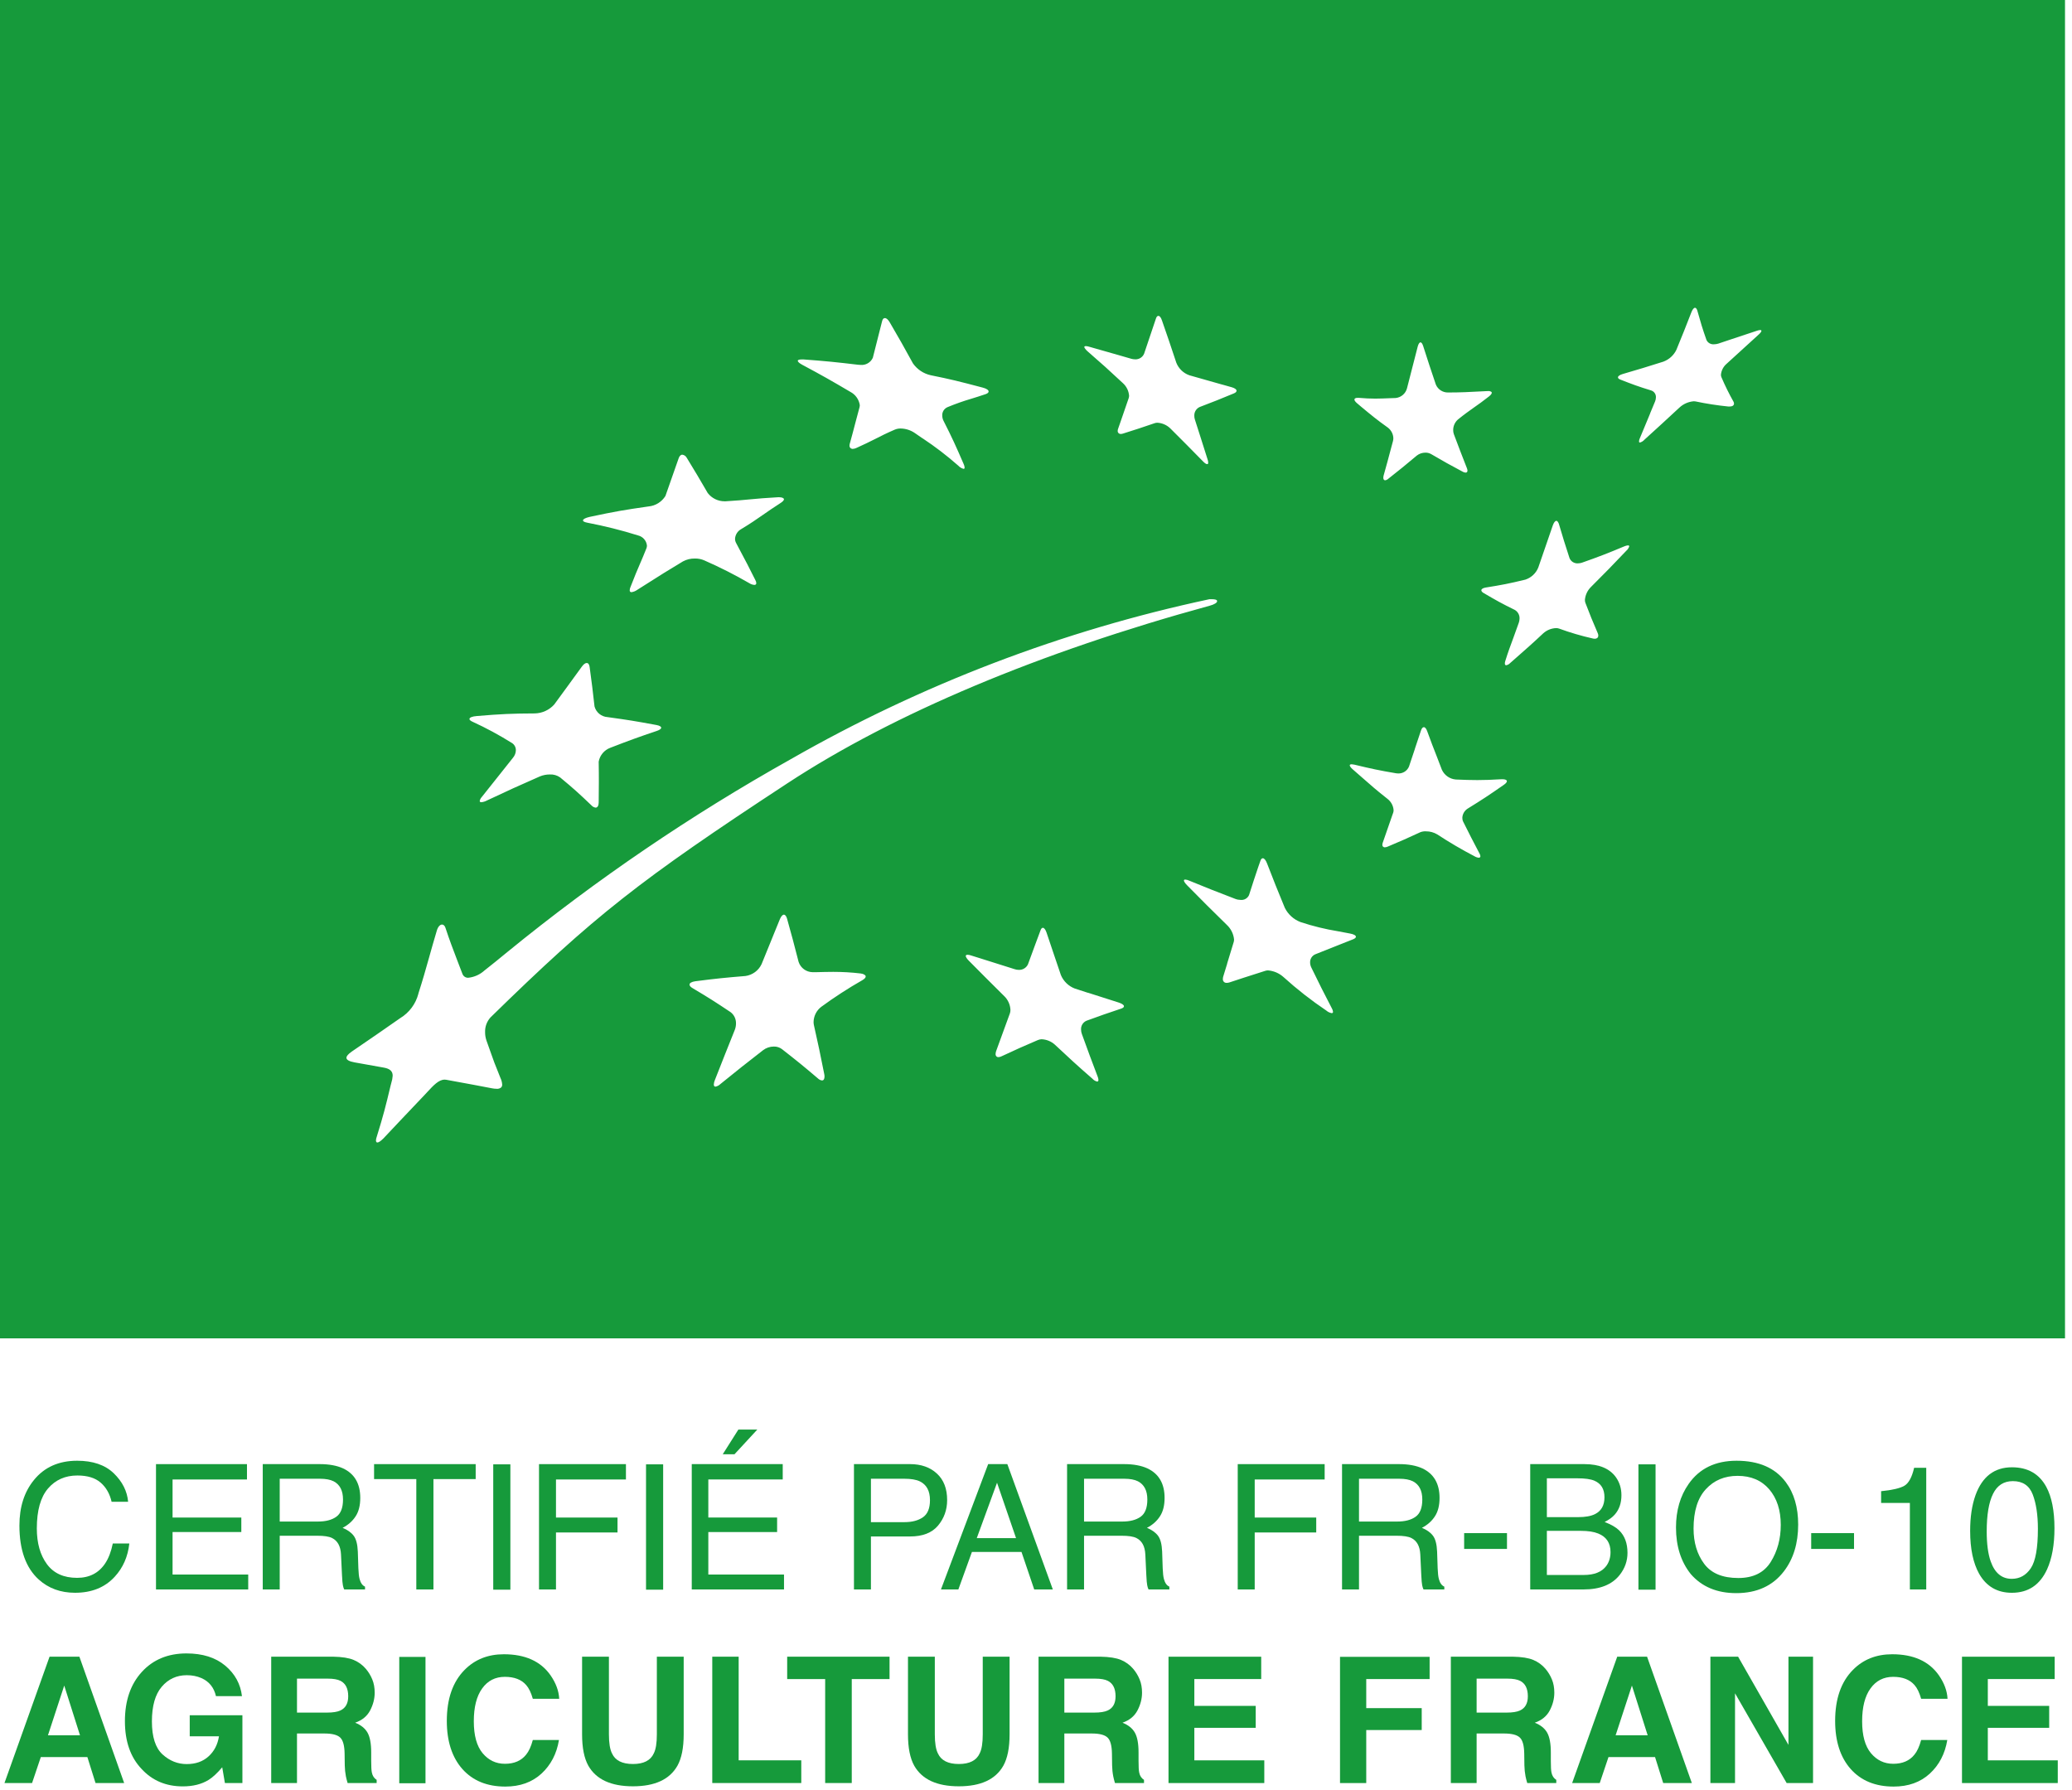 <?xml version="1.0" encoding="UTF-8" standalone="no"?>
<!DOCTYPE svg PUBLIC "-//W3C//DTD SVG 1.1//EN" "http://www.w3.org/Graphics/SVG/1.1/DTD/svg11.dtd">
<svg width="100%" height="100%" viewBox="0 0 287 248" version="1.1" xmlns="http://www.w3.org/2000/svg" xmlns:xlink="http://www.w3.org/1999/xlink" xml:space="preserve" xmlns:serif="http://www.serif.com/" style="fill-rule:evenodd;clip-rule:evenodd;stroke-linejoin:round;stroke-miterlimit:2;">
    <g transform="matrix(5.556,0,0,5.556,234.789,143.15)">
        <path d="M0,-18.091C-0.029,-18.091 -0.06,-18.055 -0.088,-17.988C-0.236,-17.606 -0.31,-17.422 -0.466,-17.042C-0.532,-16.905 -0.649,-16.8 -0.792,-16.747C-1.197,-16.619 -1.402,-16.556 -1.802,-16.44C-1.878,-16.418 -1.922,-16.387 -1.922,-16.356C-1.922,-16.334 -1.9,-16.315 -1.861,-16.3C-1.565,-16.184 -1.414,-16.127 -1.092,-16.029C-1.018,-16.004 -0.97,-15.932 -0.976,-15.854C-0.977,-15.819 -0.984,-15.785 -0.998,-15.753L-1.121,-15.457L-1.121,-15.453C-1.203,-15.252 -1.273,-15.084 -1.38,-14.83C-1.39,-14.808 -1.396,-14.784 -1.397,-14.759C-1.397,-14.741 -1.389,-14.731 -1.375,-14.731C-1.331,-14.743 -1.291,-14.768 -1.261,-14.803C-0.916,-15.115 -0.737,-15.281 -0.412,-15.582L-0.388,-15.604C-0.29,-15.695 -0.163,-15.75 -0.03,-15.76C-0.016,-15.76 -0.002,-15.759 0.012,-15.756C0.283,-15.699 0.556,-15.657 0.831,-15.629L0.862,-15.629C0.929,-15.629 0.97,-15.656 0.971,-15.701C0.971,-15.718 0.966,-15.735 0.958,-15.75C0.847,-15.947 0.747,-16.15 0.658,-16.358C0.649,-16.378 0.645,-16.4 0.645,-16.421C0.655,-16.527 0.705,-16.624 0.785,-16.693C1.118,-16.998 1.278,-17.145 1.591,-17.428C1.633,-17.466 1.655,-17.498 1.654,-17.517C1.654,-17.526 1.648,-17.536 1.623,-17.536C1.597,-17.534 1.572,-17.529 1.548,-17.52C1.274,-17.43 1.097,-17.372 0.873,-17.296L0.578,-17.197C0.544,-17.187 0.509,-17.181 0.474,-17.181C0.394,-17.173 0.317,-17.216 0.284,-17.289C0.185,-17.571 0.141,-17.717 0.053,-18.031C0.039,-18.068 0.021,-18.091 -0.002,-18.091L0,-18.091ZM-13.403,-15.225C-13.284,-15.218 -13.17,-15.168 -13.084,-15.085C-12.757,-14.76 -12.598,-14.598 -12.27,-14.264C-12.225,-14.217 -12.189,-14.193 -12.164,-14.193C-12.14,-14.193 -12.138,-14.206 -12.138,-14.233C-12.138,-14.257 -12.143,-14.281 -12.151,-14.304C-12.22,-14.519 -12.27,-14.676 -12.321,-14.84C-12.365,-14.977 -12.409,-15.119 -12.469,-15.303C-12.48,-15.335 -12.485,-15.368 -12.484,-15.401C-12.487,-15.494 -12.434,-15.579 -12.35,-15.617C-12.008,-15.746 -11.842,-15.814 -11.503,-15.954C-11.454,-15.973 -11.43,-15.998 -11.431,-16.023C-11.431,-16.056 -11.474,-16.087 -11.549,-16.109L-11.786,-16.176L-11.789,-16.176C-12.068,-16.255 -12.269,-16.311 -12.607,-16.408C-12.756,-16.46 -12.875,-16.575 -12.933,-16.722L-12.945,-16.758C-13.075,-17.152 -13.148,-17.366 -13.29,-17.774C-13.314,-17.847 -13.346,-17.889 -13.379,-17.889C-13.411,-17.889 -13.428,-17.862 -13.444,-17.812C-13.564,-17.455 -13.622,-17.282 -13.736,-16.945C-13.774,-16.855 -13.866,-16.799 -13.963,-16.806C-13.992,-16.807 -14.022,-16.81 -14.05,-16.818L-14.379,-16.913C-14.616,-16.981 -14.81,-17.037 -15.113,-17.122C-15.137,-17.13 -15.162,-17.134 -15.188,-17.135C-15.213,-17.135 -15.226,-17.127 -15.227,-17.113C-15.227,-17.098 -15.2,-17.054 -15.148,-17.008C-14.795,-16.702 -14.613,-16.538 -14.262,-16.21C-14.173,-16.129 -14.119,-16.017 -14.11,-15.898C-14.11,-15.876 -14.114,-15.855 -14.121,-15.835C-14.205,-15.586 -14.256,-15.441 -14.326,-15.24L-14.384,-15.074C-14.391,-15.057 -14.394,-15.039 -14.394,-15.021C-14.397,-14.981 -14.366,-14.947 -14.326,-14.945C-14.322,-14.944 -14.318,-14.945 -14.315,-14.945C-14.296,-14.945 -14.278,-14.949 -14.26,-14.955C-13.95,-15.053 -13.793,-15.103 -13.472,-15.214C-13.451,-15.221 -13.428,-15.225 -13.405,-15.225L-13.403,-15.225ZM-19.811,-15.081C-19.684,-15.08 -19.561,-15.042 -19.456,-14.971L-19.259,-14.835L-19.256,-14.835C-18.945,-14.629 -18.649,-14.402 -18.37,-14.156C-18.334,-14.116 -18.287,-14.088 -18.236,-14.075C-18.219,-14.075 -18.211,-14.085 -18.21,-14.106C-18.212,-14.137 -18.221,-14.168 -18.235,-14.197C-18.425,-14.636 -18.524,-14.856 -18.737,-15.274C-18.757,-15.314 -18.768,-15.359 -18.768,-15.404C-18.773,-15.495 -18.719,-15.579 -18.635,-15.614C-18.442,-15.694 -18.245,-15.764 -18.044,-15.823C-17.936,-15.856 -17.824,-15.891 -17.686,-15.938C-17.637,-15.955 -17.612,-15.978 -17.612,-16.003C-17.612,-16.04 -17.665,-16.077 -17.76,-16.101C-18.377,-16.264 -18.557,-16.308 -19.055,-16.409C-19.234,-16.448 -19.392,-16.554 -19.498,-16.704C-19.722,-17.114 -19.836,-17.315 -20.076,-17.726C-20.115,-17.795 -20.159,-17.834 -20.198,-17.834C-20.236,-17.834 -20.256,-17.804 -20.269,-17.751C-20.322,-17.539 -20.36,-17.389 -20.401,-17.23C-20.43,-17.114 -20.461,-16.995 -20.499,-16.843C-20.554,-16.724 -20.679,-16.653 -20.809,-16.667C-20.829,-16.667 -20.85,-16.668 -20.87,-16.671C-21.402,-16.734 -21.672,-16.762 -22.226,-16.803L-22.272,-16.803C-22.334,-16.803 -22.37,-16.791 -22.37,-16.769C-22.37,-16.746 -22.332,-16.709 -22.259,-16.67C-21.767,-16.407 -21.526,-16.27 -21.053,-15.991C-20.928,-15.924 -20.843,-15.801 -20.823,-15.661C-20.823,-15.646 -20.825,-15.631 -20.829,-15.616C-20.873,-15.457 -20.907,-15.328 -20.939,-15.203C-20.98,-15.046 -21.018,-14.898 -21.073,-14.703C-21.078,-14.687 -21.08,-14.671 -21.08,-14.654C-21.083,-14.612 -21.052,-14.576 -21.01,-14.573L-20.998,-14.573C-20.965,-14.575 -20.933,-14.583 -20.904,-14.598C-20.717,-14.681 -20.577,-14.752 -20.44,-14.82C-20.293,-14.896 -20.148,-14.968 -19.953,-15.052C-19.908,-15.071 -19.86,-15.081 -19.811,-15.081M-8.416,-15.844C-8.44,-15.847 -8.464,-15.84 -8.483,-15.826C-8.489,-15.82 -8.492,-15.811 -8.492,-15.802C-8.492,-15.778 -8.468,-15.746 -8.427,-15.711L-8.328,-15.627C-8.085,-15.425 -7.938,-15.302 -7.658,-15.103C-7.575,-15.039 -7.524,-14.941 -7.522,-14.837C-7.522,-14.813 -7.525,-14.79 -7.531,-14.768L-7.589,-14.552C-7.649,-14.325 -7.693,-14.161 -7.765,-13.906C-7.769,-13.888 -7.772,-13.87 -7.772,-13.852C-7.772,-13.813 -7.755,-13.79 -7.727,-13.79C-7.698,-13.794 -7.672,-13.806 -7.65,-13.826C-7.361,-14.053 -7.217,-14.171 -6.937,-14.406C-6.876,-14.454 -6.8,-14.479 -6.722,-14.479C-6.672,-14.48 -6.622,-14.467 -6.578,-14.442C-6.265,-14.259 -6.112,-14.173 -5.797,-14.006C-5.774,-13.991 -5.748,-13.983 -5.721,-13.981C-5.708,-13.98 -5.696,-13.985 -5.686,-13.994C-5.677,-14.005 -5.672,-14.02 -5.674,-14.034C-5.676,-14.057 -5.681,-14.079 -5.691,-14.1L-5.701,-14.125C-5.822,-14.435 -5.889,-14.605 -6.013,-14.939C-6.025,-14.972 -6.031,-15.008 -6.03,-15.044C-6.03,-15.144 -5.986,-15.24 -5.911,-15.306C-5.752,-15.435 -5.634,-15.518 -5.51,-15.606C-5.398,-15.684 -5.284,-15.765 -5.136,-15.882C-5.091,-15.918 -5.069,-15.948 -5.068,-15.971C-5.068,-15.979 -5.071,-15.987 -5.076,-15.993C-5.102,-16.01 -5.132,-16.018 -5.163,-16.014L-5.181,-16.014L-5.258,-16.01C-5.634,-15.99 -5.842,-15.979 -6.16,-15.979C-6.291,-15.977 -6.411,-16.055 -6.462,-16.176C-6.59,-16.554 -6.654,-16.747 -6.779,-17.139C-6.798,-17.197 -6.821,-17.229 -6.845,-17.229C-6.87,-17.229 -6.897,-17.191 -6.915,-17.122C-7.025,-16.688 -7.079,-16.477 -7.182,-16.082C-7.217,-15.95 -7.33,-15.854 -7.466,-15.841L-7.587,-15.837C-7.747,-15.831 -7.862,-15.826 -7.975,-15.826C-8.106,-15.826 -8.227,-15.832 -8.394,-15.846L-8.416,-15.844ZM-25.248,-14.428C-25.288,-14.428 -25.322,-14.394 -25.341,-14.334L-25.398,-14.172C-25.496,-13.897 -25.559,-13.714 -25.669,-13.399C-25.761,-13.251 -25.916,-13.154 -26.088,-13.138C-26.706,-13.049 -26.9,-13.017 -27.559,-12.877C-27.662,-12.853 -27.722,-12.822 -27.724,-12.792C-27.725,-12.762 -27.687,-12.747 -27.615,-12.732C-27.188,-12.65 -26.766,-12.545 -26.352,-12.415C-26.231,-12.386 -26.142,-12.284 -26.13,-12.161C-26.13,-12.139 -26.134,-12.117 -26.142,-12.096C-26.207,-11.931 -26.255,-11.819 -26.306,-11.702C-26.37,-11.554 -26.436,-11.399 -26.539,-11.132C-26.552,-11.105 -26.558,-11.076 -26.56,-11.047C-26.56,-11.016 -26.544,-11 -26.515,-11C-26.46,-11.008 -26.409,-11.03 -26.364,-11.063L-26.225,-11.151C-25.77,-11.44 -25.617,-11.537 -25.231,-11.768C-25.14,-11.817 -25.038,-11.841 -24.935,-11.839C-24.855,-11.841 -24.775,-11.825 -24.701,-11.793C-24.317,-11.625 -23.942,-11.435 -23.579,-11.225C-23.541,-11.2 -23.498,-11.185 -23.453,-11.181C-23.422,-11.181 -23.404,-11.196 -23.404,-11.224C-23.405,-11.251 -23.413,-11.278 -23.427,-11.301C-23.584,-11.619 -23.678,-11.794 -23.821,-12.063L-23.907,-12.226C-23.925,-12.259 -23.934,-12.295 -23.934,-12.333C-23.927,-12.433 -23.87,-12.523 -23.783,-12.571C-23.548,-12.712 -23.403,-12.813 -23.235,-12.93C-23.116,-13.013 -22.982,-13.106 -22.792,-13.228C-22.743,-13.26 -22.714,-13.292 -22.714,-13.317C-22.715,-13.343 -22.758,-13.367 -22.832,-13.367L-22.863,-13.367C-23.175,-13.35 -23.355,-13.333 -23.552,-13.315C-23.722,-13.299 -23.897,-13.282 -24.171,-13.266L-24.195,-13.266C-24.359,-13.266 -24.514,-13.342 -24.614,-13.471C-24.821,-13.826 -24.924,-14.004 -25.139,-14.353C-25.161,-14.394 -25.202,-14.422 -25.248,-14.428M-3.458,-12.779C-3.489,-12.779 -3.522,-12.736 -3.548,-12.661C-3.688,-12.25 -3.76,-12.041 -3.908,-11.616C-3.965,-11.473 -4.083,-11.362 -4.23,-11.313C-4.636,-11.214 -4.833,-11.177 -5.218,-11.116C-5.288,-11.104 -5.328,-11.079 -5.328,-11.047C-5.328,-11.024 -5.306,-10.997 -5.266,-10.976C-4.963,-10.798 -4.81,-10.712 -4.498,-10.56C-4.418,-10.516 -4.37,-10.429 -4.376,-10.337C-4.377,-10.304 -4.383,-10.27 -4.394,-10.239C-4.446,-10.089 -4.493,-9.969 -4.533,-9.853C-4.601,-9.67 -4.66,-9.512 -4.73,-9.288C-4.738,-9.267 -4.742,-9.245 -4.742,-9.223C-4.742,-9.194 -4.73,-9.178 -4.709,-9.178C-4.671,-9.185 -4.637,-9.204 -4.611,-9.232L-4.453,-9.371C-4.225,-9.572 -4.059,-9.716 -3.784,-9.975C-3.697,-10.053 -3.585,-10.099 -3.468,-10.104C-3.441,-10.105 -3.414,-10.101 -3.389,-10.092C-3.115,-9.992 -2.836,-9.91 -2.552,-9.846C-2.536,-9.842 -2.519,-9.839 -2.503,-9.839C-2.477,-9.838 -2.451,-9.846 -2.432,-9.864C-2.418,-9.879 -2.411,-9.899 -2.412,-9.92C-2.413,-9.939 -2.418,-9.958 -2.425,-9.975C-2.556,-10.277 -2.617,-10.429 -2.734,-10.734C-2.743,-10.758 -2.747,-10.785 -2.746,-10.811C-2.735,-10.93 -2.683,-11.042 -2.598,-11.127C-2.234,-11.491 -2.056,-11.672 -1.715,-12.032C-1.68,-12.061 -1.655,-12.1 -1.641,-12.143C-1.641,-12.149 -1.643,-12.155 -1.646,-12.159C-1.654,-12.165 -1.663,-12.168 -1.672,-12.167C-1.703,-12.164 -1.733,-12.156 -1.761,-12.144C-2.204,-11.958 -2.413,-11.879 -2.821,-11.735C-2.852,-11.725 -2.886,-11.719 -2.919,-11.719C-3.01,-11.712 -3.096,-11.765 -3.13,-11.85C-3.243,-12.194 -3.295,-12.365 -3.397,-12.709C-3.416,-12.754 -3.435,-12.779 -3.458,-12.779M-28.552,-6.455C-28.46,-6.46 -28.369,-6.434 -28.294,-6.381C-27.963,-6.108 -27.809,-5.967 -27.513,-5.684C-27.487,-5.653 -27.45,-5.634 -27.41,-5.628C-27.361,-5.628 -27.334,-5.678 -27.333,-5.755C-27.33,-5.972 -27.329,-6.12 -27.329,-6.264C-27.329,-6.408 -27.329,-6.555 -27.333,-6.769L-27.333,-6.775C-27.304,-6.933 -27.194,-7.064 -27.044,-7.12C-26.569,-7.304 -26.341,-7.387 -25.883,-7.541C-25.814,-7.564 -25.775,-7.593 -25.775,-7.62C-25.774,-7.648 -25.817,-7.674 -25.893,-7.688C-26.457,-7.791 -26.55,-7.807 -27.112,-7.885C-27.267,-7.895 -27.397,-8.002 -27.437,-8.151C-27.48,-8.54 -27.505,-8.738 -27.559,-9.135C-27.567,-9.198 -27.593,-9.234 -27.631,-9.234C-27.669,-9.234 -27.709,-9.203 -27.751,-9.146C-27.895,-8.949 -28.001,-8.805 -28.109,-8.654C-28.208,-8.518 -28.309,-8.38 -28.441,-8.2C-28.565,-8.061 -28.743,-7.98 -28.93,-7.977C-29.492,-7.975 -29.775,-7.962 -30.37,-7.912C-30.486,-7.903 -30.555,-7.875 -30.555,-7.838C-30.555,-7.815 -30.528,-7.792 -30.479,-7.77C-30.142,-7.616 -29.815,-7.439 -29.5,-7.242C-29.436,-7.204 -29.397,-7.134 -29.398,-7.06C-29.399,-6.992 -29.424,-6.927 -29.467,-6.875C-29.601,-6.707 -29.706,-6.575 -29.807,-6.447C-29.942,-6.277 -30.07,-6.116 -30.25,-5.89C-30.276,-5.863 -30.293,-5.829 -30.299,-5.792C-30.299,-5.773 -30.285,-5.763 -30.258,-5.763C-30.209,-5.768 -30.161,-5.783 -30.117,-5.807C-29.593,-6.053 -29.329,-6.175 -28.798,-6.407C-28.72,-6.439 -28.636,-6.455 -28.552,-6.455ZM-6.705,-5.037C-6.608,-5.037 -6.512,-5.011 -6.428,-4.961C-6.128,-4.764 -5.818,-4.582 -5.5,-4.416C-5.468,-4.396 -5.431,-4.383 -5.393,-4.379C-5.366,-4.379 -5.352,-4.393 -5.352,-4.417C-5.354,-4.44 -5.361,-4.462 -5.373,-4.482C-5.541,-4.8 -5.622,-4.96 -5.781,-5.278C-5.796,-5.309 -5.803,-5.343 -5.802,-5.377C-5.797,-5.469 -5.748,-5.553 -5.67,-5.603C-5.314,-5.822 -5.137,-5.939 -4.764,-6.199C-4.715,-6.233 -4.69,-6.265 -4.691,-6.29C-4.691,-6.315 -4.731,-6.336 -4.798,-6.336L-4.822,-6.336C-5.069,-6.321 -5.25,-6.315 -5.428,-6.315C-5.593,-6.315 -5.755,-6.32 -5.963,-6.329C-6.114,-6.341 -6.246,-6.433 -6.311,-6.57C-6.36,-6.695 -6.399,-6.801 -6.437,-6.899C-6.516,-7.101 -6.585,-7.275 -6.679,-7.536C-6.701,-7.598 -6.731,-7.634 -6.761,-7.634C-6.791,-7.634 -6.814,-7.605 -6.833,-7.551C-6.893,-7.368 -6.939,-7.232 -6.984,-7.099L-6.984,-7.095C-7.03,-6.959 -7.073,-6.827 -7.132,-6.652C-7.177,-6.544 -7.285,-6.476 -7.401,-6.48C-7.418,-6.48 -7.434,-6.482 -7.451,-6.484C-7.867,-6.554 -8.076,-6.599 -8.495,-6.7C-8.516,-6.705 -8.538,-6.708 -8.56,-6.709C-8.591,-6.709 -8.609,-6.7 -8.609,-6.683C-8.609,-6.666 -8.585,-6.625 -8.537,-6.585C-8.445,-6.505 -8.365,-6.437 -8.29,-6.369C-8.089,-6.192 -7.929,-6.051 -7.672,-5.85C-7.582,-5.782 -7.525,-5.68 -7.516,-5.568C-7.515,-5.547 -7.518,-5.527 -7.524,-5.507L-7.557,-5.413C-7.643,-5.167 -7.695,-5.019 -7.786,-4.754C-7.792,-4.737 -7.796,-4.719 -7.796,-4.701C-7.799,-4.669 -7.775,-4.642 -7.743,-4.639L-7.732,-4.639C-7.706,-4.64 -7.68,-4.647 -7.657,-4.658C-7.329,-4.796 -7.169,-4.867 -6.843,-5.018C-6.799,-5.033 -6.752,-5.04 -6.706,-5.037L-6.705,-5.037ZM-10.649,-1.57C-10.505,-1.559 -10.368,-1.5 -10.261,-1.404C-9.925,-1.1 -9.567,-0.82 -9.191,-0.567C-9.154,-0.534 -9.108,-0.513 -9.059,-0.504C-9.043,-0.502 -9.028,-0.514 -9.026,-0.531L-9.026,-0.538C-9.029,-0.568 -9.039,-0.597 -9.054,-0.622C-9.258,-1.016 -9.365,-1.224 -9.567,-1.642C-9.586,-1.681 -9.597,-1.724 -9.597,-1.768C-9.6,-1.856 -9.549,-1.937 -9.468,-1.971C-9.314,-2.032 -9.193,-2.081 -9.077,-2.127C-8.912,-2.193 -8.756,-2.256 -8.529,-2.344C-8.48,-2.363 -8.456,-2.385 -8.455,-2.408C-8.455,-2.442 -8.509,-2.472 -8.603,-2.489C-8.71,-2.51 -8.805,-2.528 -8.894,-2.544C-9.214,-2.596 -9.529,-2.673 -9.837,-2.775C-10.007,-2.84 -10.147,-2.967 -10.228,-3.13C-10.413,-3.578 -10.502,-3.8 -10.671,-4.238C-10.702,-4.319 -10.741,-4.366 -10.776,-4.366C-10.801,-4.366 -10.823,-4.343 -10.837,-4.299L-10.887,-4.157C-10.972,-3.904 -11.028,-3.738 -11.12,-3.447C-11.157,-3.366 -11.241,-3.318 -11.329,-3.327C-11.375,-3.328 -11.42,-3.336 -11.463,-3.353C-11.939,-3.534 -12.169,-3.627 -12.617,-3.81C-12.646,-3.824 -12.678,-3.832 -12.71,-3.834C-12.731,-3.834 -12.742,-3.827 -12.743,-3.812C-12.743,-3.787 -12.715,-3.743 -12.66,-3.688C-12.271,-3.294 -12.076,-3.097 -11.675,-2.706C-11.572,-2.611 -11.507,-2.481 -11.493,-2.341C-11.493,-2.319 -11.496,-2.297 -11.502,-2.276C-11.568,-2.059 -11.614,-1.91 -11.665,-1.742L-11.665,-1.736L-11.764,-1.413C-11.769,-1.395 -11.772,-1.376 -11.772,-1.357C-11.777,-1.307 -11.741,-1.263 -11.691,-1.259C-11.686,-1.258 -11.68,-1.258 -11.674,-1.259C-11.652,-1.259 -11.631,-1.263 -11.611,-1.269C-11.325,-1.364 -11.15,-1.42 -10.908,-1.497L-10.724,-1.556C-10.7,-1.565 -10.675,-1.569 -10.649,-1.57ZM-16.291,0.147C-16.168,0.152 -16.05,0.2 -15.959,0.283C-15.6,0.619 -15.417,0.789 -15.023,1.132C-14.992,1.167 -14.951,1.192 -14.905,1.202C-14.885,1.202 -14.874,1.188 -14.874,1.162C-14.876,1.132 -14.882,1.104 -14.894,1.077C-15.051,0.664 -15.13,0.452 -15.288,0.014C-15.3,-0.019 -15.307,-0.055 -15.307,-0.09C-15.315,-0.187 -15.26,-0.277 -15.171,-0.315C-14.834,-0.438 -14.662,-0.499 -14.307,-0.617C-14.261,-0.632 -14.237,-0.653 -14.238,-0.677C-14.238,-0.708 -14.287,-0.741 -14.365,-0.767L-15.135,-1.013L-15.142,-1.013L-15.465,-1.118C-15.621,-1.178 -15.745,-1.299 -15.81,-1.453C-15.882,-1.664 -15.935,-1.823 -15.989,-1.981L-15.992,-1.99C-16.044,-2.147 -16.097,-2.303 -16.167,-2.51C-16.193,-2.587 -16.227,-2.632 -16.26,-2.632C-16.284,-2.632 -16.304,-2.609 -16.319,-2.566C-16.413,-2.32 -16.467,-2.163 -16.547,-1.95L-16.632,-1.719C-16.674,-1.632 -16.764,-1.578 -16.862,-1.583C-16.896,-1.583 -16.931,-1.589 -16.963,-1.6C-17.328,-1.717 -17.538,-1.782 -17.857,-1.882L-18.059,-1.945C-18.084,-1.953 -18.11,-1.958 -18.136,-1.959C-18.166,-1.959 -18.181,-1.949 -18.182,-1.929C-18.182,-1.909 -18.158,-1.864 -18.109,-1.815C-17.782,-1.484 -17.609,-1.312 -17.296,-1.001L-17.219,-0.925C-17.128,-0.835 -17.074,-0.714 -17.068,-0.586C-17.068,-0.555 -17.072,-0.525 -17.082,-0.497C-17.157,-0.295 -17.21,-0.147 -17.267,0.01C-17.313,0.136 -17.361,0.268 -17.424,0.441C-17.432,0.464 -17.437,0.488 -17.438,0.512C-17.44,0.535 -17.433,0.557 -17.418,0.574C-17.405,0.587 -17.387,0.594 -17.369,0.593C-17.34,0.592 -17.311,0.584 -17.285,0.57C-16.928,0.404 -16.747,0.321 -16.388,0.169C-16.358,0.156 -16.325,0.148 -16.292,0.147L-16.291,0.147ZM-22.715,-2.959C-22.749,-2.959 -22.783,-2.921 -22.814,-2.851L-22.978,-2.449L-22.983,-2.436C-23.073,-2.217 -23.154,-2.019 -23.272,-1.726C-23.347,-1.566 -23.498,-1.455 -23.673,-1.43C-24.158,-1.39 -24.407,-1.366 -24.924,-1.299C-25.016,-1.286 -25.071,-1.254 -25.068,-1.214C-25.068,-1.185 -25.041,-1.155 -24.992,-1.127C-24.598,-0.893 -24.413,-0.775 -24.044,-0.528C-23.956,-0.461 -23.907,-0.356 -23.91,-0.245C-23.91,-0.192 -23.92,-0.139 -23.939,-0.089C-24.13,0.386 -24.228,0.634 -24.437,1.166C-24.452,1.2 -24.461,1.238 -24.463,1.276C-24.463,1.31 -24.448,1.329 -24.422,1.329C-24.376,1.32 -24.333,1.298 -24.3,1.265C-23.873,0.92 -23.66,0.748 -23.235,0.42C-23.158,0.361 -23.064,0.329 -22.967,0.329C-22.895,0.327 -22.824,0.349 -22.766,0.392C-22.402,0.676 -22.221,0.822 -21.866,1.125C-21.839,1.152 -21.803,1.17 -21.765,1.174C-21.725,1.174 -21.703,1.139 -21.703,1.076C-21.703,1.052 -21.706,1.028 -21.712,1.004C-21.81,0.512 -21.859,0.274 -21.968,-0.207C-21.973,-0.232 -21.976,-0.257 -21.976,-0.283C-21.973,-0.431 -21.903,-0.571 -21.785,-0.661C-21.456,-0.902 -21.115,-1.123 -20.761,-1.325C-20.706,-1.357 -20.675,-1.39 -20.676,-1.42C-20.677,-1.45 -20.725,-1.484 -20.802,-1.493C-21.028,-1.52 -21.256,-1.533 -21.485,-1.533C-21.617,-1.533 -21.757,-1.529 -21.92,-1.525L-22.001,-1.525C-22.158,-1.528 -22.298,-1.629 -22.348,-1.779L-22.352,-1.793C-22.464,-2.226 -22.519,-2.443 -22.638,-2.862C-22.656,-2.924 -22.684,-2.959 -22.716,-2.959L-22.715,-2.959ZM-31.238,-2.713C-31.291,-2.713 -31.342,-2.654 -31.369,-2.56C-31.447,-2.299 -31.508,-2.083 -31.566,-1.875C-31.646,-1.59 -31.722,-1.321 -31.828,-0.993L-31.828,-0.988C-31.894,-0.734 -32.056,-0.516 -32.28,-0.38C-32.818,-0.005 -33.013,0.129 -33.283,0.313L-33.489,0.454C-33.578,0.517 -33.621,0.567 -33.622,0.608C-33.622,0.661 -33.555,0.699 -33.418,0.724C-33.282,0.748 -33.193,0.763 -33.099,0.781C-32.997,0.799 -32.886,0.82 -32.686,0.855C-32.538,0.882 -32.469,0.944 -32.469,1.056C-32.473,1.117 -32.484,1.177 -32.503,1.235C-32.509,1.258 -32.515,1.281 -32.521,1.304C-32.646,1.828 -32.7,2.043 -32.865,2.574C-32.877,2.604 -32.883,2.636 -32.886,2.668C-32.887,2.684 -32.883,2.7 -32.873,2.712C-32.867,2.718 -32.859,2.721 -32.851,2.721C-32.818,2.721 -32.768,2.687 -32.703,2.623C-32.525,2.435 -32.395,2.298 -32.274,2.168C-32.098,1.982 -31.933,1.806 -31.659,1.52L-31.596,1.452C-31.454,1.299 -31.32,1.154 -31.175,1.154C-31.162,1.154 -31.149,1.155 -31.136,1.157C-30.827,1.212 -30.703,1.236 -30.456,1.282L-29.988,1.371C-29.951,1.378 -29.914,1.382 -29.876,1.382C-29.836,1.386 -29.796,1.374 -29.765,1.349C-29.746,1.329 -29.737,1.302 -29.739,1.275C-29.743,1.218 -29.758,1.162 -29.783,1.11C-29.931,0.747 -29.961,0.66 -30.016,0.502C-30.043,0.425 -30.076,0.331 -30.13,0.182C-30.154,0.113 -30.166,0.04 -30.165,-0.033C-30.169,-0.168 -30.12,-0.299 -30.029,-0.399C-27.439,-2.932 -26.333,-3.805 -22.631,-6.233C-19.983,-7.971 -16.34,-9.503 -12.095,-10.664C-11.986,-10.693 -11.914,-10.738 -11.915,-10.776C-11.915,-10.813 -11.968,-10.825 -12.059,-10.825L-12.105,-10.825C-15.769,-10.044 -19.29,-8.698 -22.542,-6.837C-25.033,-5.442 -27.397,-3.834 -29.609,-2.029C-29.822,-1.854 -30.005,-1.704 -30.18,-1.568C-30.29,-1.468 -30.429,-1.404 -30.577,-1.387C-30.641,-1.38 -30.703,-1.417 -30.728,-1.478C-30.777,-1.606 -30.819,-1.718 -30.86,-1.822C-30.965,-2.098 -31.049,-2.315 -31.151,-2.625C-31.167,-2.681 -31.2,-2.713 -31.239,-2.713L-31.238,-2.713ZM-42.262,7.605L-42.262,-25.767L9.223,-25.767L9.223,7.605L-42.262,7.605Z" style="fill:rgb(22,154,59);fill-rule:nonzero;"/>
    </g>
    <g transform="matrix(5.556,0,0,5.556,11.081,236.113)">
        <path d="M0,0.77L-0.393,-0.47L-0.799,0.77L0,0.77ZM0.184,1.313L-0.977,1.313L-1.195,1.96L-1.883,1.96L-0.759,-1.19L-0.015,-1.19L1.101,1.96L0.387,1.96L0.184,1.313Z" style="fill:rgb(22,154,59);fill-rule:nonzero;"/>
    </g>
    <g transform="matrix(5.556,0,0,5.556,28.881,229.937)">
        <path d="M0,2.995C-0.174,3.102 -0.388,3.155 -0.641,3.155C-1.059,3.155 -1.401,3.011 -1.667,2.722C-1.945,2.431 -2.084,2.033 -2.084,1.529C-2.084,1.018 -1.943,0.609 -1.663,0.302C-1.382,-0.006 -1.011,-0.16 -0.549,-0.16C-0.149,-0.16 0.173,-0.059 0.416,0.144C0.659,0.348 0.798,0.601 0.834,0.905L0.186,0.905C0.136,0.689 0.015,0.539 -0.179,0.454C-0.288,0.407 -0.408,0.383 -0.541,0.383C-0.794,0.383 -1.003,0.479 -1.166,0.671C-1.329,0.862 -1.411,1.15 -1.411,1.535C-1.411,1.923 -1.322,2.197 -1.146,2.358C-0.969,2.519 -0.768,2.599 -0.543,2.599C-0.322,2.599 -0.141,2.536 0,2.408C0.141,2.281 0.228,2.114 0.261,1.907L-0.468,1.907L-0.468,1.382L0.845,1.382L0.845,3.072L0.409,3.072L0.342,2.679C0.215,2.828 0.102,2.933 0,2.995" style="fill:rgb(22,154,59);fill-rule:nonzero;"/>
    </g>
    <g transform="matrix(5.556,0,0,5.556,47.138,239.551)">
        <path d="M0,-0.467C0.131,-0.527 0.197,-0.645 0.197,-0.821C0.197,-1.013 0.133,-1.141 0.006,-1.206C-0.065,-1.243 -0.172,-1.262 -0.314,-1.262L-1.08,-1.262L-1.08,-0.415L-0.333,-0.415C-0.185,-0.415 -0.074,-0.433 0,-0.467M-0.4,0.106L-1.08,0.106L-1.08,1.342L-1.723,1.342L-1.723,-1.809L-0.177,-1.809C0.043,-1.805 0.213,-1.778 0.333,-1.728C0.451,-1.678 0.552,-1.605 0.635,-1.508C0.703,-1.428 0.757,-1.34 0.797,-1.242C0.837,-1.146 0.857,-1.035 0.857,-0.911C0.857,-0.762 0.819,-0.614 0.744,-0.47C0.668,-0.325 0.543,-0.223 0.37,-0.163C0.515,-0.105 0.618,-0.022 0.679,0.086C0.739,0.193 0.77,0.357 0.77,0.579L0.77,0.79C0.77,0.934 0.775,1.032 0.787,1.083C0.804,1.164 0.844,1.224 0.906,1.262L0.906,1.342L0.182,1.342C0.162,1.272 0.147,1.216 0.139,1.173C0.122,1.085 0.113,0.994 0.111,0.901L0.107,0.608C0.104,0.407 0.067,0.273 -0.003,0.207C-0.074,0.139 -0.206,0.106 -0.4,0.106" style="fill:rgb(22,154,59);fill-rule:nonzero;"/>
    </g>
    <g transform="matrix(5.556,0,0,5.556,-1289.96,-102.134)">
        <rect x="242.128" y="59.695" width="0.654" height="3.15" style="fill:rgb(22,154,59);"/>
    </g>
    <g transform="matrix(5.556,0,0,5.556,75.002,230.958)">
        <path d="M0,2.653C-0.235,2.869 -0.536,2.976 -0.902,2.976C-1.355,2.976 -1.711,2.831 -1.971,2.54C-2.23,2.248 -2.36,1.847 -2.36,1.339C-2.36,0.789 -2.212,0.365 -1.917,0.067C-1.661,-0.193 -1.334,-0.323 -0.938,-0.323C-0.408,-0.323 -0.021,-0.149 0.224,0.199C0.36,0.394 0.432,0.59 0.442,0.787L-0.216,0.787C-0.259,0.636 -0.313,0.522 -0.381,0.445C-0.5,0.308 -0.678,0.24 -0.913,0.24C-1.152,0.24 -1.341,0.337 -1.479,0.53C-1.618,0.722 -1.687,0.996 -1.687,1.349C-1.687,1.703 -1.614,1.967 -1.468,2.143C-1.321,2.319 -1.136,2.408 -0.911,2.408C-0.68,2.408 -0.504,2.332 -0.383,2.18C-0.316,2.099 -0.26,1.978 -0.216,1.815L0.436,1.815C0.379,2.159 0.233,2.438 0,2.653" style="fill:rgb(22,154,59);fill-rule:nonzero;"/>
    </g>
    <g transform="matrix(5.556,0,0,5.556,90.983,236.694)">
        <path d="M0,0.642L0,-1.295L0.669,-1.295L0.669,0.642C0.669,0.977 0.617,1.238 0.513,1.424C0.319,1.766 -0.05,1.937 -0.596,1.937C-1.142,1.937 -1.513,1.766 -1.708,1.424C-1.812,1.238 -1.864,0.977 -1.864,0.642L-1.864,-1.295L-1.195,-1.295L-1.195,0.642C-1.195,0.859 -1.169,1.017 -1.118,1.117C-1.038,1.293 -0.864,1.381 -0.596,1.381C-0.33,1.381 -0.157,1.293 -0.077,1.117C-0.025,1.017 0,0.859 0,0.642" style="fill:rgb(22,154,59);fill-rule:nonzero;"/>
    </g>
    <g transform="matrix(5.556,0,0,5.556,98.659,247.002)">
        <path d="M0,-3.15L0.658,-3.15L0.658,-0.566L2.219,-0.566L2.219,0L0,0L0,-3.15Z" style="fill:rgb(22,154,59);fill-rule:nonzero;"/>
    </g>
    <g transform="matrix(5.556,0,0,5.556,123.214,247.002)">
        <path d="M0,-3.15L0,-2.592L-0.942,-2.592L-0.942,0L-1.605,0L-1.605,-2.592L-2.552,-2.592L-2.552,-3.15L0,-3.15Z" style="fill:rgb(22,154,59);fill-rule:nonzero;"/>
    </g>
    <g transform="matrix(5.556,0,0,5.556,136.124,236.694)">
        <path d="M0,0.642L0,-1.295L0.669,-1.295L0.669,0.642C0.669,0.977 0.617,1.238 0.513,1.424C0.319,1.766 -0.05,1.937 -0.596,1.937C-1.142,1.937 -1.513,1.766 -1.708,1.424C-1.812,1.238 -1.864,0.977 -1.864,0.642L-1.864,-1.295L-1.195,-1.295L-1.195,0.642C-1.195,0.859 -1.169,1.017 -1.118,1.117C-1.038,1.293 -0.864,1.381 -0.596,1.381C-0.33,1.381 -0.157,1.293 -0.077,1.117C-0.025,1.017 0,0.859 0,0.642" style="fill:rgb(22,154,59);fill-rule:nonzero;"/>
    </g>
    <g transform="matrix(5.556,0,0,5.556,153.426,239.551)">
        <path d="M0,-0.467C0.131,-0.527 0.197,-0.645 0.197,-0.821C0.197,-1.013 0.133,-1.141 0.006,-1.206C-0.065,-1.243 -0.172,-1.262 -0.314,-1.262L-1.08,-1.262L-1.08,-0.415L-0.333,-0.415C-0.185,-0.415 -0.074,-0.433 0,-0.467M-0.4,0.106L-1.08,0.106L-1.08,1.342L-1.723,1.342L-1.723,-1.809L-0.177,-1.809C0.043,-1.805 0.213,-1.778 0.333,-1.728C0.451,-1.678 0.552,-1.605 0.635,-1.508C0.703,-1.428 0.757,-1.34 0.797,-1.242C0.837,-1.146 0.857,-1.035 0.857,-0.911C0.857,-0.762 0.819,-0.614 0.744,-0.47C0.668,-0.325 0.543,-0.223 0.37,-0.163C0.515,-0.105 0.618,-0.022 0.679,0.086C0.739,0.193 0.77,0.357 0.77,0.579L0.77,0.79C0.77,0.934 0.775,1.032 0.787,1.083C0.804,1.164 0.844,1.224 0.906,1.262L0.906,1.342L0.182,1.342C0.162,1.272 0.147,1.216 0.139,1.173C0.122,1.085 0.113,0.994 0.111,0.901L0.107,0.608C0.104,0.407 0.067,0.273 -0.003,0.207C-0.074,0.139 -0.206,0.106 -0.4,0.106" style="fill:rgb(22,154,59);fill-rule:nonzero;"/>
    </g>
    <g transform="matrix(5.556,0,0,5.556,173.933,237.154)">
        <path d="M0,0.396L-1.53,0.396L-1.53,1.207L0.214,1.207L0.214,1.773L-2.174,1.773L-2.174,-1.377L0.137,-1.377L0.137,-0.82L-1.53,-0.82L-1.53,-0.151L0,-0.151L0,0.396Z" style="fill:rgb(22,154,59);fill-rule:nonzero;"/>
    </g>
    <g transform="matrix(5.556,0,0,5.556,198.022,243.928)">
        <path d="M0,-2.039L-1.58,-2.039L-1.58,-1.314L-0.197,-1.314L-0.197,-0.768L-1.58,-0.768L-1.58,0.554L-2.234,0.554L-2.234,-2.593L0,-2.593L0,-2.039Z" style="fill:rgb(22,154,59);fill-rule:nonzero;"/>
    </g>
    <g transform="matrix(5.556,0,0,5.556,210.533,239.551)">
        <path d="M0,-0.467C0.131,-0.527 0.197,-0.645 0.197,-0.821C0.197,-1.013 0.133,-1.141 0.006,-1.206C-0.065,-1.243 -0.172,-1.262 -0.314,-1.262L-1.08,-1.262L-1.08,-0.415L-0.333,-0.415C-0.185,-0.415 -0.074,-0.433 0,-0.467M-0.4,0.106L-1.08,0.106L-1.08,1.342L-1.723,1.342L-1.723,-1.809L-0.177,-1.809C0.043,-1.805 0.213,-1.778 0.333,-1.728C0.451,-1.678 0.552,-1.605 0.635,-1.508C0.703,-1.428 0.757,-1.34 0.797,-1.242C0.837,-1.146 0.857,-1.035 0.857,-0.911C0.857,-0.762 0.819,-0.614 0.744,-0.47C0.668,-0.325 0.543,-0.223 0.37,-0.163C0.515,-0.105 0.618,-0.022 0.679,0.086C0.739,0.193 0.77,0.357 0.77,0.579L0.77,0.79C0.77,0.934 0.775,1.032 0.787,1.083C0.804,1.164 0.844,1.224 0.906,1.262L0.906,1.342L0.182,1.342C0.162,1.272 0.147,1.216 0.139,1.173C0.122,1.085 0.113,0.994 0.111,0.901L0.107,0.608C0.104,0.407 0.067,0.273 -0.003,0.207C-0.074,0.139 -0.206,0.106 -0.4,0.106" style="fill:rgb(22,154,59);fill-rule:nonzero;"/>
    </g>
    <g transform="matrix(5.556,0,0,5.556,228.225,236.113)">
        <path d="M0,0.77L-0.393,-0.47L-0.799,0.77L0,0.77ZM0.184,1.313L-0.977,1.313L-1.195,1.96L-1.883,1.96L-0.759,-1.19L-0.015,-1.19L1.101,1.96L0.387,1.96L0.184,1.313Z" style="fill:rgb(22,154,59);fill-rule:nonzero;"/>
    </g>
    <g transform="matrix(5.556,0,0,5.556,251.131,229.504)">
        <path d="M0,3.15L-0.658,3.15L-1.945,0.912L-1.945,3.15L-2.559,3.15L-2.559,0L-1.868,0L-0.613,2.199L-0.613,0L0,0L0,3.15Z" style="fill:rgb(22,154,59);fill-rule:nonzero;"/>
    </g>
    <g transform="matrix(5.556,0,0,5.556,267.304,230.958)">
        <path d="M0,2.653C-0.235,2.869 -0.536,2.976 -0.902,2.976C-1.355,2.976 -1.711,2.831 -1.971,2.54C-2.23,2.248 -2.36,1.847 -2.36,1.339C-2.36,0.789 -2.212,0.365 -1.917,0.067C-1.661,-0.193 -1.334,-0.323 -0.938,-0.323C-0.408,-0.323 -0.021,-0.149 0.224,0.199C0.36,0.394 0.432,0.59 0.442,0.787L-0.216,0.787C-0.259,0.636 -0.313,0.522 -0.381,0.445C-0.5,0.308 -0.678,0.24 -0.913,0.24C-1.152,0.24 -1.341,0.337 -1.479,0.53C-1.618,0.722 -1.687,0.996 -1.687,1.349C-1.687,1.703 -1.614,1.967 -1.468,2.143C-1.321,2.319 -1.136,2.408 -0.911,2.408C-0.68,2.408 -0.504,2.332 -0.383,2.18C-0.316,2.099 -0.26,1.978 -0.216,1.815L0.436,1.815C0.379,2.159 0.233,2.438 0,2.653" style="fill:rgb(22,154,59);fill-rule:nonzero;"/>
    </g>
    <g transform="matrix(5.556,0,0,5.556,283.84,237.154)">
        <path d="M0,0.396L-1.53,0.396L-1.53,1.207L0.214,1.207L0.214,1.773L-2.174,1.773L-2.174,-1.377L0.137,-1.377L0.137,-0.82L-1.53,-0.82L-1.53,-0.151L0,-0.151L0,0.396Z" style="fill:rgb(22,154,59);fill-rule:nonzero;"/>
    </g>
    <g transform="matrix(5.556,0,0,5.556,15.752,218.912)">
        <path d="M0,-2.668C0.216,-2.459 0.335,-2.223 0.359,-1.957L-0.053,-1.957C-0.099,-2.158 -0.191,-2.318 -0.328,-2.436C-0.465,-2.554 -0.658,-2.612 -0.906,-2.612C-1.208,-2.612 -1.452,-2.504 -1.638,-2.288C-1.824,-2.071 -1.917,-1.739 -1.917,-1.292C-1.917,-0.926 -1.833,-0.629 -1.665,-0.401C-1.497,-0.174 -1.247,-0.06 -0.914,-0.06C-0.607,-0.06 -0.374,-0.18 -0.214,-0.419C-0.129,-0.546 -0.065,-0.711 -0.023,-0.917L0.389,-0.917C0.353,-0.588 0.232,-0.313 0.027,-0.09C-0.218,0.179 -0.549,0.312 -0.965,0.312C-1.324,0.312 -1.625,0.202 -1.869,-0.018C-2.19,-0.309 -2.351,-0.758 -2.351,-1.365C-2.351,-1.826 -2.23,-2.204 -1.989,-2.499C-1.729,-2.82 -1.369,-2.98 -0.911,-2.98C-0.52,-2.98 -0.216,-2.876 0,-2.668" style="fill:rgb(22,154,59);fill-rule:nonzero;"/>
    </g>
    <g transform="matrix(5.556,0,0,5.556,21.608,220.187)">
        <path d="M0,-3.125L2.268,-3.125L2.268,-2.742L0.413,-2.742L0.413,-1.793L2.127,-1.793L2.127,-1.432L0.413,-1.432L0.413,-0.372L2.299,-0.372L2.299,0L0,0L0,-3.125Z" style="fill:rgb(22,154,59);fill-rule:nonzero;"/>
    </g>
    <g transform="matrix(5.556,0,0,5.556,44.034,212.229)">
        <path d="M0,-0.261C0.193,-0.261 0.346,-0.3 0.458,-0.38C0.57,-0.459 0.626,-0.603 0.626,-0.81C0.626,-1.032 0.548,-1.184 0.391,-1.265C0.307,-1.307 0.194,-1.328 0.054,-1.328L-0.952,-1.328L-0.952,-0.261L0,-0.261ZM-1.375,-1.693L0.045,-1.693C0.279,-1.693 0.472,-1.657 0.624,-1.588C0.912,-1.454 1.056,-1.208 1.056,-0.85C1.056,-0.662 1.018,-0.51 0.94,-0.391C0.863,-0.272 0.755,-0.176 0.616,-0.104C0.738,-0.054 0.83,0.011 0.892,0.093C0.953,0.174 0.987,0.304 0.995,0.486L1.009,0.905C1.014,1.024 1.023,1.113 1.039,1.171C1.065,1.27 1.11,1.334 1.175,1.362L1.175,1.432L0.656,1.432C0.642,1.405 0.631,1.371 0.623,1.328C0.614,1.286 0.607,1.204 0.601,1.082L0.576,0.56C0.566,0.356 0.492,0.219 0.354,0.15C0.276,0.111 0.153,0.093 -0.016,0.093L-0.952,0.093L-0.952,1.432L-1.375,1.432L-1.375,-1.693Z" style="fill:rgb(22,154,59);fill-rule:nonzero;"/>
    </g>
    <g transform="matrix(5.556,0,0,5.556,65.888,220.187)">
        <path d="M0,-3.125L0,-2.752L-1.053,-2.752L-1.053,0L-1.48,0L-1.48,-2.752L-2.533,-2.752L-2.533,-3.125L0,-3.125Z" style="fill:rgb(22,154,59);fill-rule:nonzero;"/>
    </g>
    <g transform="matrix(5.556,0,0,5.556,-1289.96,-155.629)">
        <rect x="244.471" y="64.522" width="0.427" height="3.125" style="fill:rgb(22,154,59);"/>
    </g>
    <g transform="matrix(5.556,0,0,5.556,74.661,220.187)">
        <path d="M0,-3.125L2.167,-3.125L2.167,-2.742L0.423,-2.742L0.423,-1.793L1.957,-1.793L1.957,-1.421L0.423,-1.421L0.423,0L0,0L0,-3.125Z" style="fill:rgb(22,154,59);fill-rule:nonzero;"/>
    </g>
    <g transform="matrix(5.556,0,0,5.556,-1289.96,-155.629)">
        <rect x="248.28" y="64.522" width="0.427" height="3.125" style="fill:rgb(22,154,59);"/>
    </g>
    <g transform="matrix(5.556,0,0,5.556,104.896,220.185)">
        <path d="M0,-3.986L-0.568,-3.371L-0.861,-3.371L-0.472,-3.986L0,-3.986ZM-1.634,-3.125L0.634,-3.125L0.634,-2.742L-1.221,-2.742L-1.221,-1.793L0.494,-1.793L0.494,-1.431L-1.221,-1.431L-1.221,-0.372L0.666,-0.372L0.666,0L-1.634,0L-1.634,-3.125Z" style="fill:rgb(22,154,59);fill-rule:nonzero;"/>
    </g>
    <g transform="matrix(5.556,0,0,5.556,127.408,217.796)">
        <path d="M0,-2.265C-0.093,-2.309 -0.221,-2.33 -0.382,-2.33L-1.219,-2.33L-1.219,-1.248L-0.382,-1.248C-0.194,-1.248 -0.041,-1.288 0.077,-1.369C0.194,-1.45 0.253,-1.592 0.253,-1.796C0.253,-2.027 0.169,-2.182 0,-2.265M-1.642,-2.695L-0.244,-2.695C0.033,-2.695 0.256,-2.616 0.426,-2.459C0.596,-2.303 0.681,-2.082 0.681,-1.799C0.681,-1.555 0.605,-1.342 0.453,-1.161C0.302,-0.981 0.069,-0.891 -0.243,-0.891L-1.219,-0.891L-1.219,0.43L-1.642,0.43L-1.642,-2.695Z" style="fill:rgb(22,154,59);fill-rule:nonzero;"/>
    </g>
    <g transform="matrix(5.556,0,0,5.556,140.736,209.935)">
        <path d="M0,0.565L-0.474,-0.816L-0.979,0.565L0,0.565ZM-0.695,-1.28L-0.217,-1.28L0.917,1.845L0.453,1.845L0.136,0.91L-1.1,0.91L-1.438,1.845L-1.872,1.845L-0.695,-1.28Z" style="fill:rgb(22,154,59);fill-rule:nonzero;"/>
    </g>
    <g transform="matrix(5.556,0,0,5.556,155.444,212.229)">
        <path d="M0,-0.261C0.193,-0.261 0.346,-0.3 0.458,-0.38C0.57,-0.459 0.626,-0.603 0.626,-0.81C0.626,-1.032 0.548,-1.184 0.391,-1.265C0.307,-1.307 0.194,-1.328 0.054,-1.328L-0.952,-1.328L-0.952,-0.261L0,-0.261ZM-1.375,-1.693L0.045,-1.693C0.279,-1.693 0.472,-1.657 0.624,-1.588C0.912,-1.454 1.056,-1.208 1.056,-0.85C1.056,-0.662 1.018,-0.51 0.94,-0.391C0.863,-0.272 0.755,-0.176 0.616,-0.104C0.738,-0.054 0.83,0.011 0.892,0.093C0.953,0.174 0.987,0.304 0.995,0.486L1.009,0.905C1.014,1.024 1.023,1.113 1.039,1.171C1.065,1.27 1.11,1.334 1.175,1.362L1.175,1.432L0.656,1.432C0.642,1.405 0.631,1.371 0.623,1.328C0.614,1.286 0.607,1.204 0.601,1.082L0.576,0.56C0.566,0.356 0.492,0.219 0.354,0.15C0.276,0.111 0.153,0.093 -0.016,0.093L-0.952,0.093L-0.952,1.432L-1.375,1.432L-1.375,-1.693Z" style="fill:rgb(22,154,59);fill-rule:nonzero;"/>
    </g>
    <g transform="matrix(5.556,0,0,5.556,171.443,220.187)">
        <path d="M0,-3.125L2.167,-3.125L2.167,-2.742L0.423,-2.742L0.423,-1.793L1.957,-1.793L1.957,-1.421L0.423,-1.421L0.423,0L0,0L0,-3.125Z" style="fill:rgb(22,154,59);fill-rule:nonzero;"/>
    </g>
    <g transform="matrix(5.556,0,0,5.556,193.53,212.229)">
        <path d="M0,-0.261C0.193,-0.261 0.346,-0.3 0.458,-0.38C0.57,-0.459 0.626,-0.603 0.626,-0.81C0.626,-1.032 0.548,-1.184 0.391,-1.265C0.307,-1.307 0.194,-1.328 0.054,-1.328L-0.952,-1.328L-0.952,-0.261L0,-0.261ZM-1.375,-1.693L0.045,-1.693C0.279,-1.693 0.472,-1.657 0.624,-1.588C0.912,-1.454 1.056,-1.208 1.056,-0.85C1.056,-0.662 1.018,-0.51 0.94,-0.391C0.863,-0.272 0.755,-0.176 0.616,-0.104C0.738,-0.054 0.83,0.011 0.892,0.093C0.953,0.174 0.987,0.304 0.995,0.486L1.009,0.905C1.014,1.024 1.023,1.113 1.039,1.171C1.065,1.27 1.11,1.334 1.175,1.362L1.175,1.432L0.656,1.432C0.642,1.405 0.631,1.371 0.623,1.328C0.614,1.286 0.607,1.204 0.601,1.082L0.576,0.56C0.566,0.356 0.492,0.219 0.354,0.15C0.276,0.111 0.153,0.093 -0.016,0.093L-0.952,0.093L-0.952,1.432L-1.375,1.432L-1.375,-1.693Z" style="fill:rgb(22,154,59);fill-rule:nonzero;"/>
    </g>
    <g transform="matrix(5.556,0,0,5.556,-1289.96,-151.746)">
        <rect x="268.676" y="65.538" width="1.068" height="0.394" style="fill:rgb(22,154,59);"/>
    </g>
    <g transform="matrix(5.556,0,0,5.556,219.379,204.829)">
        <path d="M0,2.403C0.262,2.403 0.449,2.328 0.561,2.177C0.63,2.083 0.666,1.967 0.666,1.833C0.666,1.606 0.563,1.451 0.358,1.369C0.25,1.325 0.106,1.303 -0.073,1.303L-0.921,1.303L-0.921,2.403L0,2.403ZM-0.143,0.961C0.037,0.961 0.178,0.936 0.278,0.886C0.436,0.808 0.515,0.668 0.515,0.465C0.515,0.26 0.431,0.124 0.263,0.052C0.168,0.012 0.028,-0.007 -0.158,-0.007L-0.921,-0.007L-0.921,0.961L-0.143,0.961ZM-1.336,-0.361L0.015,-0.361C0.383,-0.361 0.645,-0.251 0.801,-0.033C0.892,0.096 0.938,0.245 0.938,0.414C0.938,0.611 0.882,0.773 0.77,0.899C0.711,0.966 0.628,1.026 0.519,1.082C0.679,1.143 0.799,1.212 0.878,1.288C1.019,1.424 1.089,1.612 1.089,1.852C1.089,2.053 1.025,2.235 0.898,2.398C0.708,2.642 0.407,2.764 -0.007,2.764L-1.336,2.764L-1.336,-0.361Z" style="fill:rgb(22,154,59);fill-rule:nonzero;"/>
    </g>
    <g transform="matrix(5.556,0,0,5.556,-1289.96,-155.629)">
        <rect x="273.021" y="64.522" width="0.427" height="3.125" style="fill:rgb(22,154,59);"/>
    </g>
    <g transform="matrix(5.556,0,0,5.556,245.271,206.678)">
        <path d="M0,1.745C0.167,1.477 0.25,1.17 0.25,0.822C0.25,0.455 0.154,0.159 -0.038,-0.066C-0.23,-0.289 -0.493,-0.401 -0.826,-0.401C-1.149,-0.401 -1.414,-0.291 -1.618,-0.068C-1.822,0.153 -1.924,0.481 -1.924,0.914C-1.924,1.261 -1.836,1.553 -1.661,1.79C-1.486,2.027 -1.202,2.146 -0.809,2.146C-0.437,2.146 -0.167,2.013 0,1.745M0.374,-0.246C0.581,0.03 0.684,0.384 0.684,0.815C0.684,1.281 0.565,1.67 0.329,1.978C0.051,2.342 -0.346,2.523 -0.86,2.523C-1.341,2.523 -1.719,2.364 -1.994,2.047C-2.239,1.74 -2.362,1.353 -2.362,0.886C-2.362,0.463 -2.257,0.101 -2.047,-0.199C-1.778,-0.585 -1.379,-0.778 -0.852,-0.778C-0.3,-0.778 0.108,-0.601 0.374,-0.246" style="fill:rgb(22,154,59);fill-rule:nonzero;"/>
    </g>
    <g transform="matrix(5.556,0,0,5.556,-1289.96,-151.746)">
        <rect x="277.328" y="65.538" width="1.068" height="0.394" style="fill:rgb(22,154,59);"/>
    </g>
    <g transform="matrix(5.556,0,0,5.556,260.56,215.319)">
        <path d="M0,-1.281L0,-1.574C0.276,-1.601 0.469,-1.646 0.579,-1.709C0.687,-1.772 0.769,-1.922 0.823,-2.157L1.125,-2.157L1.125,0.876L0.717,0.876L0.717,-1.281L0,-1.281Z" style="fill:rgb(22,154,59);fill-rule:nonzero;"/>
    </g>
    <g transform="matrix(5.556,0,0,5.556,281.293,206.663)">
        <path d="M0,1.905C0.118,1.729 0.177,1.401 0.177,0.922C0.177,0.576 0.134,0.292 0.049,0.068C-0.036,-0.156 -0.202,-0.267 -0.447,-0.267C-0.673,-0.267 -0.838,-0.161 -0.942,0.051C-1.047,0.263 -1.099,0.575 -1.099,0.988C-1.099,1.299 -1.066,1.548 -0.999,1.737C-0.897,2.024 -0.722,2.169 -0.475,2.169C-0.276,2.169 -0.118,2.081 0,1.905M0.386,-0.124C0.521,0.127 0.59,0.47 0.59,0.907C0.59,1.321 0.528,1.664 0.405,1.934C0.226,2.323 -0.066,2.517 -0.472,2.517C-0.837,2.517 -1.11,2.358 -1.289,2.041C-1.437,1.776 -1.512,1.42 -1.512,0.973C-1.512,0.627 -1.467,0.33 -1.378,0.082C-1.21,-0.38 -0.908,-0.612 -0.47,-0.612C-0.075,-0.612 0.209,-0.449 0.386,-0.124" style="fill:rgb(22,154,59);fill-rule:nonzero;"/>
    </g>
</svg>
